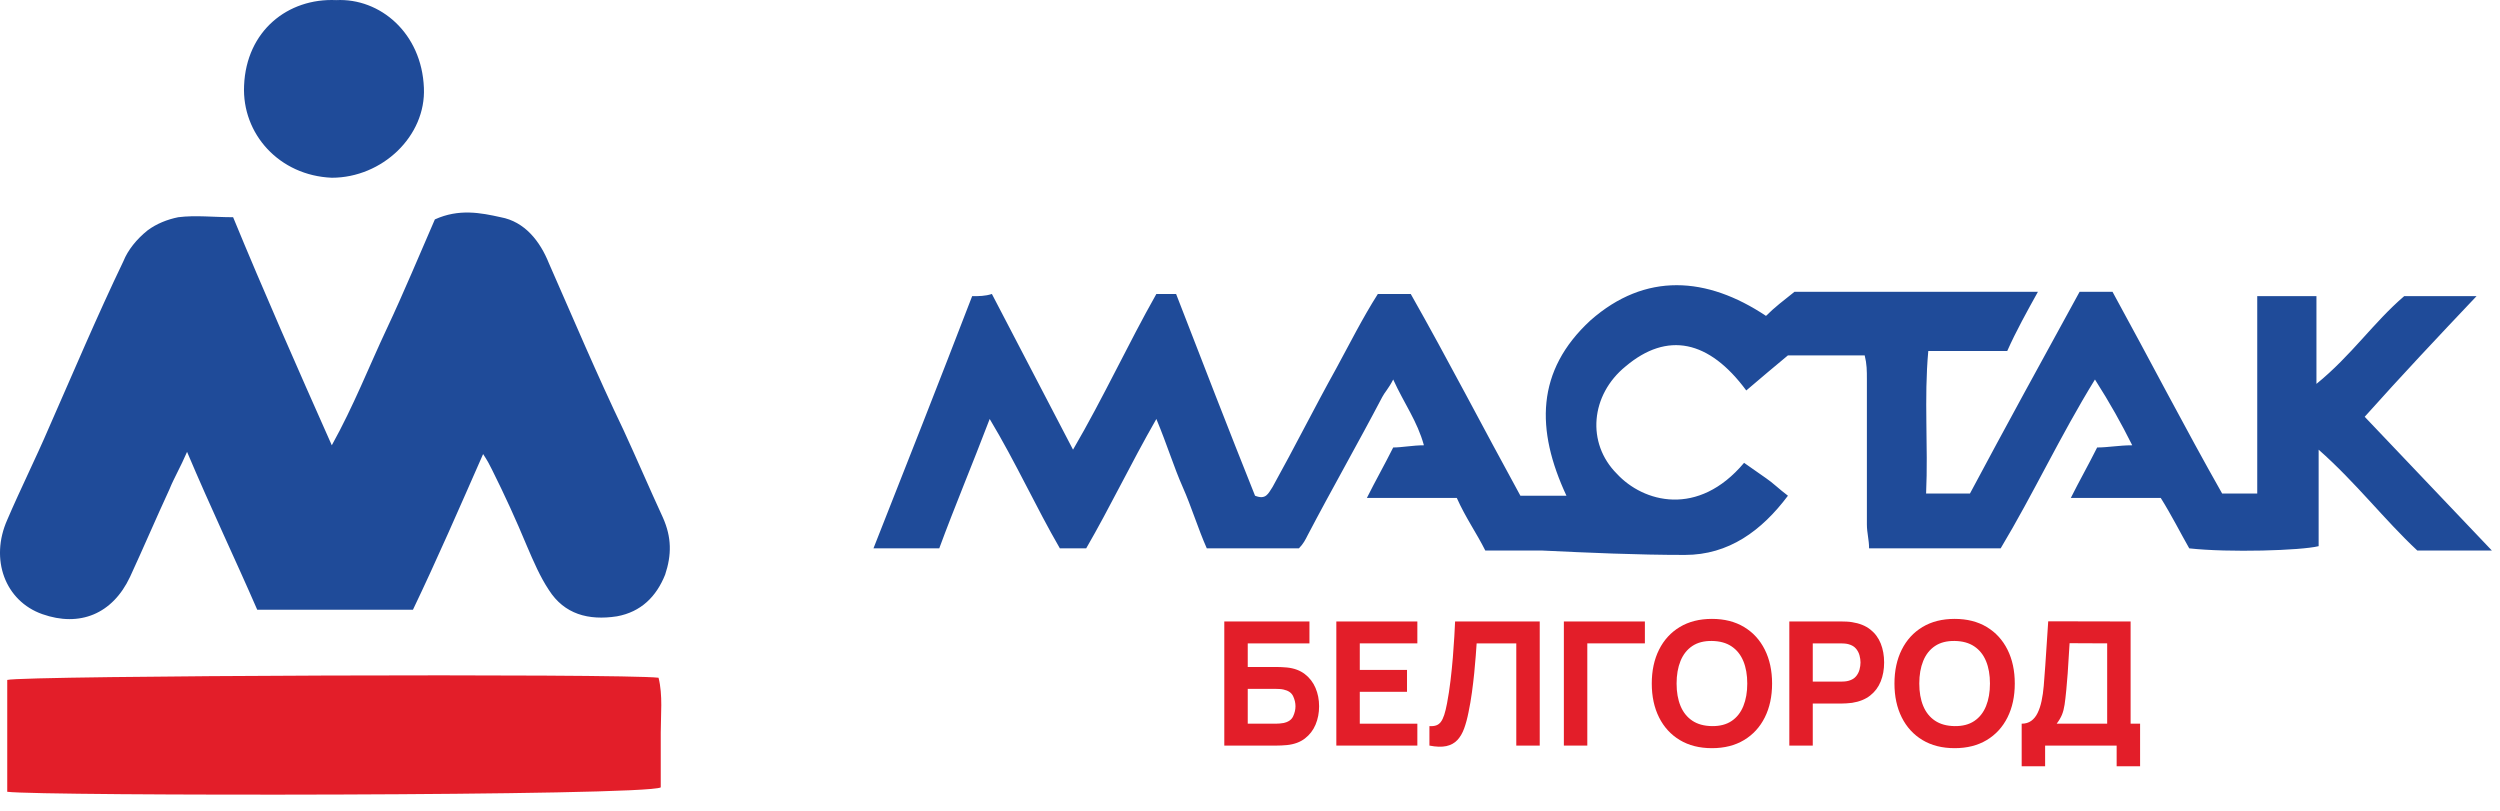 <?xml version="1.0" encoding="UTF-8" standalone="no"?> <svg xmlns="http://www.w3.org/2000/svg" xmlns:xlink="http://www.w3.org/1999/xlink" xmlns:serif="http://www.serif.com/" width="100%" height="100%" viewBox="0 0 114 37" version="1.1" xml:space="preserve" style="fill-rule:evenodd;clip-rule:evenodd;stroke-linejoin:round;stroke-miterlimit:2;"> <g transform="matrix(1,0,0,1,-13.27,-19.395)"> <path d="M116.2,32.9L118.9,32.9L118.9,36.9C120.5,35.6 121.5,34.1 122.9,32.9L126.2,32.9C124.4,34.8 122.8,36.5 121.1,38.4C123,40.4 124.9,42.4 126.9,44.5L123.5,44.5C122,43.1 120.7,41.4 119,39.9L119,44.3C118.2,44.5 114.9,44.6 113.1,44.4C112.7,43.7 112.3,42.9 111.8,42.1L107.7,42.1C108.1,41.3 108.5,40.6 108.9,39.8C109.4,39.8 109.9,39.7 110.5,39.7C110,38.7 109.5,37.8 108.8,36.7C107.2,39.3 106,41.9 104.5,44.4L98.5,44.4C98.5,44 98.4,43.7 98.4,43.3L98.4,36.7C98.4,36.3 98.4,36 98.3,35.6L94.8,35.6C94.2,36.1 93.6,36.6 92.9,37.2C91.2,34.9 89.3,34.5 87.4,36.1C85.8,37.4 85.6,39.6 87,41C88.2,42.3 90.7,43 92.8,40.5C93.1,40.7 93.5,41 93.8,41.2C94.1,41.4 94.4,41.7 94.8,42C93.6,43.6 92.1,44.7 90.1,44.7C87.9,44.7 85.7,44.6 83.6,44.5L81,44.5C80.6,43.7 80.1,43 79.7,42.1L75.6,42.1C76,41.3 76.4,40.6 76.8,39.8C77.2,39.8 77.7,39.7 78.2,39.7C77.9,38.6 77.3,37.8 76.8,36.7C76.6,37.1 76.4,37.3 76.3,37.5C75.2,39.6 74,41.7 72.9,43.8C72.8,44 72.7,44.2 72.5,44.4L68.3,44.4C67.9,43.5 67.6,42.5 67.2,41.6C66.8,40.7 66.5,39.7 66,38.5C64.8,40.6 63.9,42.5 62.8,44.4L61.6,44.4C60.5,42.5 59.6,40.5 58.4,38.5C57.6,40.6 56.8,42.5 56.1,44.4L53.1,44.4C54.6,40.6 56.1,36.8 57.6,32.9C57.9,32.9 58.2,32.9 58.5,32.8C59.7,35.1 60.9,37.4 62.2,39.9C63.6,37.5 64.7,35.1 66,32.8L66.9,32.8C68.1,35.9 69.3,39 70.5,42C71,42.2 71.1,41.9 71.3,41.6C72.3,39.8 73.2,38 74.2,36.2C74.8,35.1 75.4,33.9 76.1,32.8L77.6,32.8C79.3,35.8 80.9,38.9 82.6,42L84.7,42C83.3,39 83.3,36.3 85.8,34C88.3,31.8 91.1,32 93.8,33.8C94.2,33.4 94.6,33.1 95.1,32.7L106.2,32.7C105.7,33.6 105.2,34.5 104.8,35.4L101.2,35.4C101,37.6 101.2,39.7 101.1,41.9L103.1,41.9C104.7,38.9 106.4,35.8 108.1,32.7L109.6,32.7C111.3,35.8 112.9,38.9 114.6,41.9L116.2,41.9L116.2,32.9Z" style="fill:rgb(31,75,153);fill-rule:nonzero;"></path> <path d="M28.4,39.7C29.4,37.9 30.1,36.1 30.9,34.4C31.7,32.7 32.4,31 33.1,29.4C34.2,28.9 35.2,29.1 36.1,29.3C37.2,29.5 37.9,30.4 38.3,31.4C39.4,33.9 40.5,36.5 41.7,39C42.3,40.3 42.9,41.7 43.5,43C43.9,43.9 43.9,44.7 43.6,45.6C43.2,46.6 42.5,47.3 41.4,47.5C40.1,47.7 39,47.4 38.3,46.3C37.9,45.7 37.6,45 37.3,44.3C36.8,43.1 36.3,42 35.7,40.8C35.6,40.6 35.5,40.4 35.3,40.1C34.2,42.6 33.2,44.9 32.1,47.2L25,47.2C24,44.9 22.9,42.6 21.8,40C21.5,40.7 21.2,41.2 21,41.7C20.4,43 19.8,44.4 19.2,45.7C18.4,47.4 16.9,48 15.2,47.4C13.5,46.8 12.8,44.9 13.6,43.1C14.2,41.7 14.9,40.3 15.5,38.9C16.6,36.4 17.7,33.8 18.9,31.3C19.1,30.8 19.5,30.3 20,29.9C20.4,29.6 20.9,29.4 21.4,29.3C22.2,29.2 23,29.3 23.9,29.3C25.3,32.7 26.8,36.1 28.4,39.7Z" style="fill:rgb(31,75,153);fill-rule:nonzero;"></path> <path d="M13.6,55.5L13.6,50.4C14.3,50.2 41.7,50.1 43.3,50.3C43.5,51.1 43.4,52 43.4,52.8L43.4,55.3C42.7,55.7 15.1,55.7 13.6,55.5Z" style="fill:rgb(227,30,41);fill-rule:nonzero;"></path> <path d="M28.6,19.4C30.6,19.3 32.5,20.9 32.6,23.4C32.7,25.6 30.7,27.5 28.4,27.5C26,27.4 24.3,25.5 24.4,23.3C24.5,20.8 26.4,19.3 28.6,19.4Z" style="fill:rgb(31,75,153);fill-rule:nonzero;"></path> <g transform="matrix(0.655,0,0,0.655,30.434,18.076)"> <path d="M59.029,53.92L59.029,45.28L64.957,45.28L64.957,46.804L60.661,46.804L60.661,48.448L62.677,48.448C62.757,48.448 62.869,48.451 63.013,48.457C63.157,48.463 63.285,48.472 63.397,48.484C63.893,48.536 64.306,48.689 64.636,48.943C64.966,49.197 65.214,49.519 65.38,49.909C65.546,50.299 65.629,50.724 65.629,51.184C65.629,51.644 65.547,52.069 65.383,52.459C65.219,52.849 64.972,53.171 64.642,53.425C64.312,53.679 63.897,53.832 63.397,53.884C63.285,53.896 63.158,53.905 63.016,53.911C62.874,53.917 62.761,53.92 62.677,53.92L59.029,53.92ZM60.661,52.396L62.605,52.396C62.689,52.396 62.781,52.392 62.881,52.384C62.981,52.376 63.073,52.364 63.157,52.348C63.489,52.276 63.71,52.122 63.82,51.886C63.93,51.65 63.985,51.416 63.985,51.184C63.985,50.948 63.93,50.713 63.82,50.479C63.71,50.245 63.489,50.092 63.157,50.02C63.073,50 62.981,49.987 62.881,49.981C62.781,49.975 62.689,49.972 62.605,49.972L60.661,49.972L60.661,52.396Z" style="fill:rgb(227,30,41);fill-rule:nonzero;"></path> <path d="M66.829,53.92L66.829,45.28L72.469,45.28L72.469,46.804L68.461,46.804L68.461,48.652L71.749,48.652L71.749,50.176L68.461,50.176L68.461,52.396L72.469,52.396L72.469,53.92L66.829,53.92Z" style="fill:rgb(227,30,41);fill-rule:nonzero;"></path> <path d="M73.309,53.92L73.309,52.564C73.493,52.576 73.649,52.56 73.777,52.516C73.905,52.472 74.014,52.391 74.104,52.273C74.194,52.155 74.273,51.991 74.341,51.781C74.409,51.571 74.473,51.308 74.533,50.992C74.629,50.492 74.71,49.965 74.776,49.411C74.842,48.857 74.897,48.314 74.941,47.782C74.985,47.25 75.019,46.765 75.043,46.327C75.067,45.889 75.085,45.54 75.097,45.28L80.989,45.28L80.989,53.92L79.357,53.92L79.357,46.804L76.597,46.804C76.581,47.028 76.56,47.32 76.534,47.68C76.508,48.04 76.473,48.438 76.429,48.874C76.385,49.31 76.331,49.762 76.267,50.23C76.203,50.698 76.125,51.152 76.033,51.592C75.949,52.02 75.847,52.399 75.727,52.729C75.607,53.059 75.448,53.329 75.25,53.539C75.052,53.749 74.797,53.888 74.485,53.956C74.173,54.024 73.781,54.012 73.309,53.92Z" style="fill:rgb(227,30,41);fill-rule:nonzero;"></path> <path d="M82.669,53.92L82.669,45.28L88.309,45.28L88.309,46.804L84.301,46.804L84.301,53.92L82.669,53.92Z" style="fill:rgb(227,30,41);fill-rule:nonzero;"></path> <path d="M92.977,54.1C92.113,54.1 91.368,53.912 90.742,53.536C90.116,53.16 89.634,52.634 89.296,51.958C88.958,51.282 88.789,50.496 88.789,49.6C88.789,48.704 88.958,47.918 89.296,47.242C89.634,46.566 90.116,46.04 90.742,45.664C91.368,45.288 92.113,45.1 92.977,45.1C93.841,45.1 94.586,45.288 95.212,45.664C95.838,46.04 96.32,46.566 96.658,47.242C96.996,47.918 97.165,48.704 97.165,49.6C97.165,50.496 96.996,51.282 96.658,51.958C96.32,52.634 95.838,53.16 95.212,53.536C94.586,53.912 93.841,54.1 92.977,54.1ZM92.977,52.564C93.525,52.572 93.981,52.454 94.345,52.21C94.709,51.966 94.982,51.62 95.164,51.172C95.346,50.724 95.437,50.2 95.437,49.6C95.437,49 95.346,48.48 95.164,48.04C94.982,47.6 94.709,47.258 94.345,47.014C93.981,46.77 93.525,46.644 92.977,46.636C92.429,46.628 91.973,46.746 91.609,46.99C91.245,47.234 90.972,47.58 90.79,48.028C90.608,48.476 90.517,49 90.517,49.6C90.517,50.2 90.608,50.72 90.79,51.16C90.972,51.6 91.245,51.942 91.609,52.186C91.973,52.43 92.429,52.556 92.977,52.564Z" style="fill:rgb(227,30,41);fill-rule:nonzero;"></path> <path d="M98.365,53.92L98.365,45.28L102.013,45.28C102.097,45.28 102.21,45.283 102.352,45.289C102.494,45.295 102.621,45.308 102.733,45.328C103.249,45.408 103.672,45.578 104.002,45.838C104.332,46.098 104.575,46.425 104.731,46.819C104.887,47.213 104.965,47.652 104.965,48.136C104.965,48.62 104.886,49.059 104.728,49.453C104.57,49.847 104.326,50.174 103.996,50.434C103.666,50.694 103.245,50.864 102.733,50.944C102.621,50.96 102.493,50.972 102.349,50.98C102.205,50.988 102.093,50.992 102.013,50.992L99.997,50.992L99.997,53.92L98.365,53.92ZM99.997,49.468L101.941,49.468C102.025,49.468 102.117,49.464 102.217,49.456C102.317,49.448 102.409,49.432 102.493,49.408C102.713,49.348 102.883,49.247 103.003,49.105C103.123,48.963 103.206,48.805 103.252,48.631C103.298,48.457 103.321,48.292 103.321,48.136C103.321,47.98 103.298,47.815 103.252,47.641C103.206,47.467 103.123,47.309 103.003,47.167C102.883,47.025 102.713,46.924 102.493,46.864C102.409,46.84 102.317,46.824 102.217,46.816C102.117,46.808 102.025,46.804 101.941,46.804L99.997,46.804L99.997,49.468Z" style="fill:rgb(227,30,41);fill-rule:nonzero;"></path> <path d="M109.873,54.1C109.009,54.1 108.264,53.912 107.638,53.536C107.012,53.16 106.53,52.634 106.192,51.958C105.854,51.282 105.685,50.496 105.685,49.6C105.685,48.704 105.854,47.918 106.192,47.242C106.53,46.566 107.012,46.04 107.638,45.664C108.264,45.288 109.009,45.1 109.873,45.1C110.737,45.1 111.482,45.288 112.108,45.664C112.734,46.04 113.216,46.566 113.554,47.242C113.892,47.918 114.061,48.704 114.061,49.6C114.061,50.496 113.892,51.282 113.554,51.958C113.216,52.634 112.734,53.16 112.108,53.536C111.482,53.912 110.737,54.1 109.873,54.1ZM109.873,52.564C110.421,52.572 110.877,52.454 111.241,52.21C111.605,51.966 111.878,51.62 112.06,51.172C112.242,50.724 112.333,50.2 112.333,49.6C112.333,49 112.242,48.48 112.06,48.04C111.878,47.6 111.605,47.258 111.241,47.014C110.877,46.77 110.421,46.644 109.873,46.636C109.325,46.628 108.869,46.746 108.505,46.99C108.141,47.234 107.868,47.58 107.686,48.028C107.504,48.476 107.413,49 107.413,49.6C107.413,50.2 107.504,50.72 107.686,51.16C107.868,51.6 108.141,51.942 108.505,52.186C108.869,52.43 109.325,52.556 109.873,52.564Z" style="fill:rgb(227,30,41);fill-rule:nonzero;"></path> <path d="M114.541,55.36L114.541,52.396C114.801,52.396 115.022,52.331 115.204,52.201C115.386,52.071 115.535,51.887 115.651,51.649C115.767,51.411 115.859,51.132 115.927,50.812C115.995,50.492 116.045,50.144 116.077,49.768C116.117,49.288 116.153,48.815 116.185,48.349C116.217,47.883 116.249,47.399 116.281,46.897C116.313,46.395 116.349,45.852 116.389,45.268L122.125,45.28L122.125,52.396L122.785,52.396L122.785,55.36L121.153,55.36L121.153,53.92L116.173,53.92L116.173,55.36L114.541,55.36ZM116.977,52.396L120.493,52.396L120.493,46.804L117.877,46.792C117.849,47.188 117.826,47.552 117.808,47.884C117.79,48.216 117.769,48.552 117.745,48.892C117.721,49.232 117.689,49.612 117.649,50.032C117.609,50.452 117.569,50.797 117.529,51.067C117.489,51.337 117.428,51.572 117.346,51.772C117.264,51.972 117.141,52.18 116.977,52.396Z" style="fill:rgb(227,30,41);fill-rule:nonzero;"></path> </g> </g> </svg> 